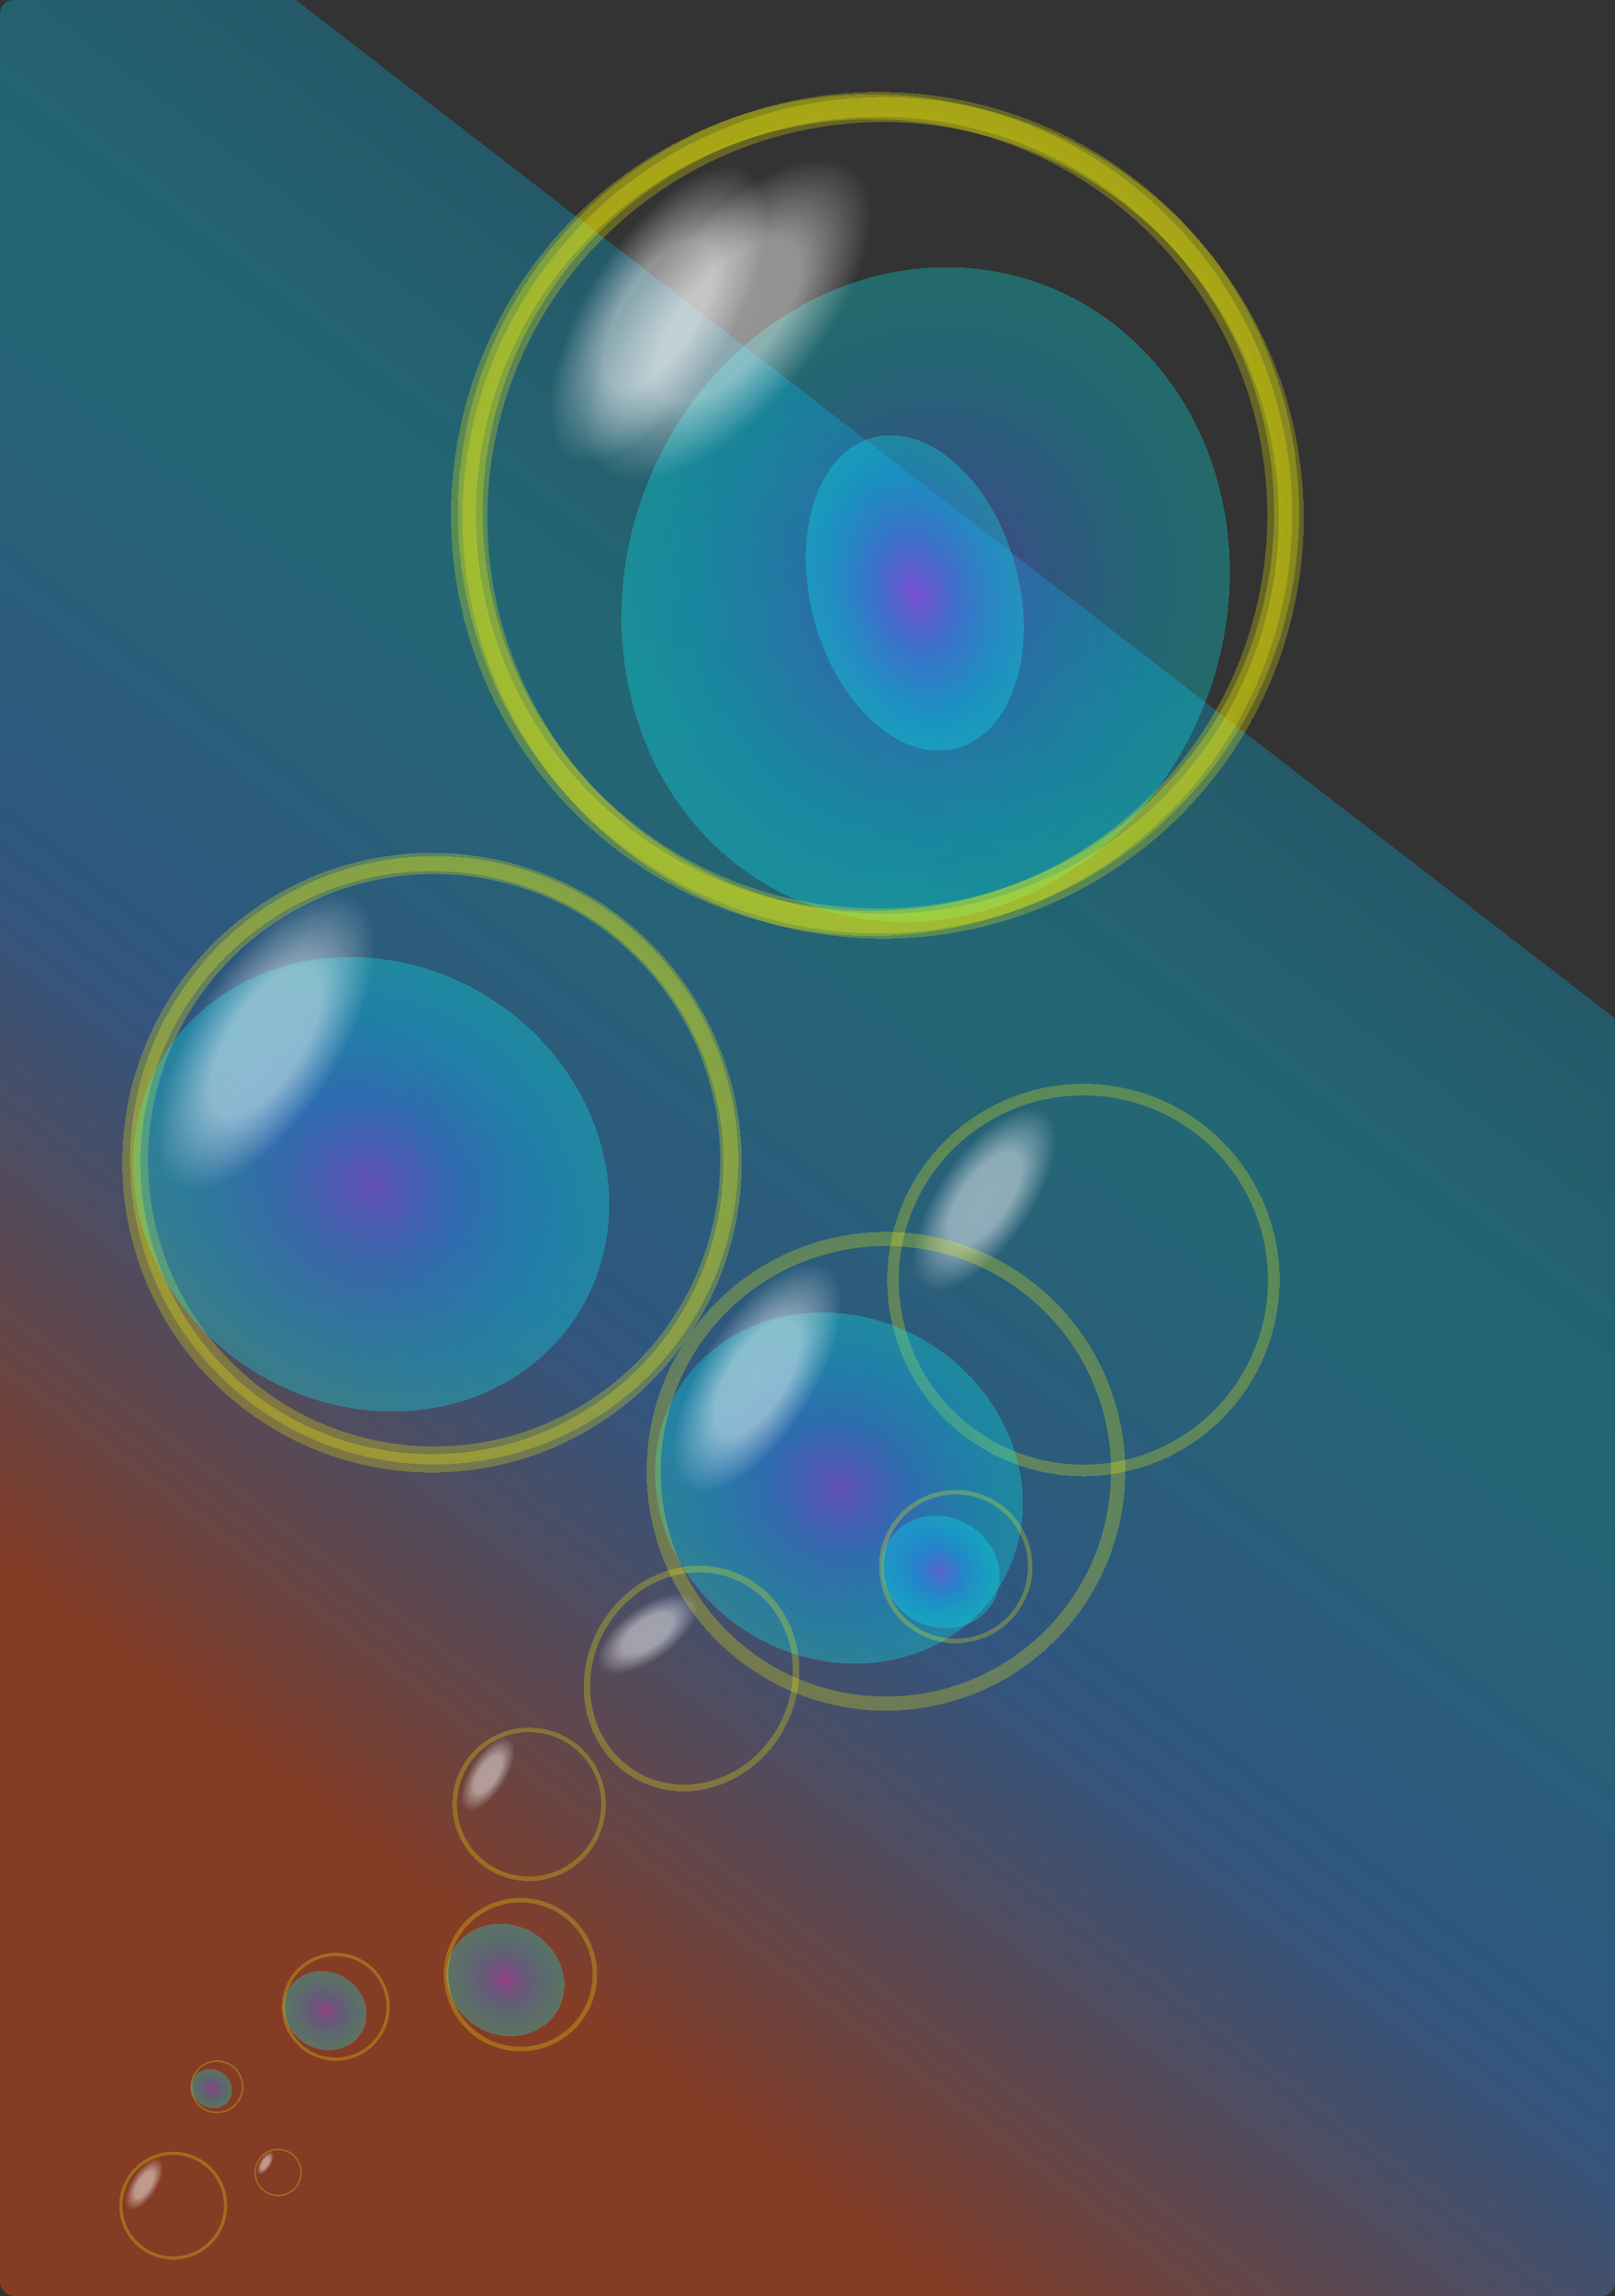 <?xml version="1.0" encoding="UTF-8"?>
<svg version="1.1" viewBox="0 0 733.66 1042.7" xmlns="http://www.w3.org/2000/svg" xmlns:xlink="http://www.w3.org/1999/xlink">
<rect x="0" y="0" width="733.66" height="1042.7" fill="#333333" stroke="none"/>
<defs>
<linearGradient id="e">
<stop stop-color="#9e47ff" stop-opacity=".439" offset="0"/>
<stop stop-color="#2e8eff" stop-opacity=".376" offset=".383"/>
<stop stop-color="#00d6ff" stop-opacity=".316" offset=".766"/>
<stop stop-color="#0ff" stop-opacity=".271" offset="1"/>
<stop stop-color="#004700" stop-opacity="0" offset="1"/>
</linearGradient>
<linearGradient id="d">
<stop stop-color="#fff" stop-opacity=".484" offset="0"/>
<stop stop-color="#fff" stop-opacity=".465" offset=".5"/>
<stop stop-color="#fff" stop-opacity="0" offset="1"/>
</linearGradient>
<radialGradient id="b" cx="441.57" cy="551.41" r="191.07" gradientTransform="matrix(.663 .261 -.289 .733 283.99 34.404)" gradientUnits="userSpaceOnUse" xlink:href="#e"/>
<radialGradient id="j" cx="162.32" cy="245.96" r="80.915" gradientTransform="matrix(.192 .182 -.356 .483 227.37 390.02)" gradientUnits="userSpaceOnUse" xlink:href="#d"/>
<radialGradient id="c" cx="162.32" cy="245.96" r="80.915" gradientTransform="matrix(.2 .174 -.334 .499 520.45 479.9)" gradientUnits="userSpaceOnUse" xlink:href="#d"/>
<radialGradient id="i" cx="162.32" cy="245.96" r="80.915" gradientTransform="matrix(.382 .321 -.709 .851 443.38 -115.98)" gradientUnits="userSpaceOnUse" xlink:href="#d"/>
<radialGradient id="h" cx="162.32" cy="245.96" r="80.915" gradientTransform="matrix(.08 .128 -.271 .188 279.73 809.12)" gradientUnits="userSpaceOnUse" xlink:href="#d"/>
<radialGradient id="g" cx="441.57" cy="551.41" r="191.07" gradientTransform="matrix(.1 .369 -.239 .065 505.29 355.6)" gradientUnits="userSpaceOnUse" xlink:href="#e"/>
<radialGradient id="f" cx="162.32" cy="245.96" r="80.915" gradientTransform="matrix(.315 .274 -.528 .788 377.86 -95.463)" gradientUnits="userSpaceOnUse" xlink:href="#d"/>
<linearGradient id="k" x1="166.33" x2="561.21" y1="840.58" y2="328.91" gradientUnits="userSpaceOnUse">
<stop stop-color="#ec4713" stop-opacity=".439" offset="0"/>
<stop stop-color="#2e8eff" stop-opacity=".376" offset=".383"/>
<stop stop-color="#00d6ff" stop-opacity=".316" offset=".766"/>
<stop stop-color="#00c1ff" stop-opacity=".271" offset="1"/>
<stop stop-color="#0047b7" stop-opacity="0" offset="1"/>
</linearGradient>
<radialGradient id="a" cx="398.05" cy="519.03" r="191.07" gradientUnits="userSpaceOnUse">
<stop stop-color="#ff0" stop-opacity=".478" offset="0"/>
<stop stop-color="#fffc00" stop-opacity=".239" offset="1"/>
<stop stop-opacity="0" offset="1"/>
</radialGradient>
</defs>
<g transform="translate(-6 -4.13)">
<rect x="6" y="4.13" width="733.66" height="1042.7" ry="6.274" fill="url(#k)" fill-rule="evenodd" stroke-width="0"/>
</g>
<path transform="translate(3.106,-283.81)" d="m586.67 519.03a188.62 188.62 0 1 1-377.24 0 188.62 188.62 0 1 1 377.24 0z" fill="url(#b)" fill-rule="evenodd" stroke="url(#a)" stroke-width="17.717"/>
<path d="m207.17 193.56c10.21-104.58 229.91-202.77 234.61-161.45 19.28 169.74-48.34 291.61-234.61 161.45z" fill="url(#i)" fill-rule="evenodd" stroke-width="0"/>
<g transform="translate(276.28 6.277)" fill-rule="evenodd">
<path transform="matrix(-.434 .171 -.171 -.434 477.38 732.21)" d="m586.67 519.03c0 104.17-84.447 188.62-188.62 188.62s-188.62-84.447-188.62-188.62 84.447-188.62 188.62-188.62 188.62 84.447 188.62 188.62z" fill="url(#b)" stroke="url(#a)" stroke-width="17.717"/>
<path d="m108.76 565.76c5.13-59.37 115.45-115.12 117.8-91.66 9.69 96.37-24.27 165.56-117.8 91.66z" fill="url(#j)" stroke-width="0"/>
</g>
<g transform="matrix(1.22,0,0,1.22,-230.22,-144.08)" fill-rule="evenodd">
<path transform="matrix(-.077 .46 -.46 -.077 787.99 522.63)" d="m586.67 519.03c0 104.17-84.447 188.62-188.62 188.62s-188.62-84.447-188.62-188.62 84.447-188.62 188.62-188.62 188.62 84.447 188.62 188.62z" fill="url(#b)" stroke="url(#a)" stroke-width="17.717"/>
<path d="m409.84 660.78c2.46-59.54 110.17-120.18 113.58-96.86 13.99 95.84-16.83 166.49-113.58 96.86z" fill="url(#c)" stroke-width="0"/>
</g>
<g transform="matrix(1.55,0,0,1.55,-606.58,-505.04)" fill-rule="evenodd">
<path transform="matrix(-.077 .46 -.46 -.077 787.99 522.63)" d="m586.67 519.03c0 104.17-84.447 188.62-188.62 188.62s-188.62-84.447-188.62-188.62 84.447-188.62 188.62-188.62 188.62 84.447 188.62 188.62z" fill="url(#b)" stroke="url(#a)" stroke-width="17.717"/>
<path d="m409.84 660.78c2.46-59.54 110.17-120.18 113.58-96.86 13.99 95.84-16.83 166.49-113.58 96.86z" fill="url(#c)" stroke-width="0"/>
</g>
<g transform="matrix(1.579,0,0,1.579,-622.61,-523.25)" fill-rule="evenodd">
<path transform="matrix(-.077 .46 -.46 -.077 787.99 522.63)" d="m586.67 519.03c0 104.17-84.447 188.62-188.62 188.62s-188.62-84.447-188.62-188.62 84.447-188.62 188.62-188.62 188.62 84.447 188.62 188.62z" fill="url(#b)" stroke="url(#a)" stroke-width="17.717"/>
<path d="m409.84 660.78c2.46-59.54 110.17-120.18 113.58-96.86 13.99 95.84-16.83 166.49-113.58 96.86z" fill="url(#c)" stroke-width="0"/>
</g>
<path transform="translate(1.008,-286.21)" d="m586.67 519.03a188.62 188.62 0 1 1-377.24 0 188.62 188.62 0 1 1 377.24 0z" fill="url(#b)" fill-rule="evenodd" stroke="url(#a)" stroke-width="17.717"/>
<path transform="translate(-2.098,-285.11)" d="m586.67 519.03a188.62 188.62 0 1 1-377.24 0 188.62 188.62 0 1 1 377.24 0z" fill="url(#g)" fill-rule="evenodd" stroke="url(#a)" stroke-width="17.717"/>
<path d="m206.17 207.77c3.88-94.05 174.01-189.82 179.39-152.98 22.1 151.37-26.57 262.95-179.39 152.98z" fill="url(#f)" fill-rule="evenodd" stroke-width="0"/>
<g transform="matrix(.275 0 0 .275 9.919 728.28)" fill-rule="evenodd">
<path transform="matrix(-.077 .46 -.46 -.077 787.99 522.63)" d="m586.67 519.03c0 104.17-84.447 188.62-188.62 188.62s-188.62-84.447-188.62-188.62 84.447-188.62 188.62-188.62 188.62 84.447 188.62 188.62z" fill="url(#b)" stroke="url(#a)" stroke-width="17.717"/>
<path d="m409.84 660.78c2.46-59.54 110.17-120.18 113.58-96.86 13.99 95.84-16.83 166.49-113.58 96.86z" fill="url(#c)" stroke-width="0"/>
</g>
<g transform="matrix(.391 0 0 .391 37.594 559.08)" fill-rule="evenodd">
<path transform="matrix(-.077 .46 -.46 -.077 787.99 522.63)" d="m586.67 519.03c0 104.17-84.447 188.62-188.62 188.62s-188.62-84.447-188.62-188.62 84.447-188.62 188.62-188.62 188.62 84.447 188.62 188.62z" fill="url(#b)" stroke="url(#a)" stroke-width="17.717"/>
<path d="m409.84 660.78c2.46-59.54 110.17-120.18 113.58-96.86 13.99 95.84-16.83 166.49-113.58 96.86z" fill="url(#c)" stroke-width="0"/>
</g>
<g transform="matrix(.391 0 0 .391 231.42 451.11)" fill-rule="evenodd">
<path transform="matrix(-.077 .46 -.46 -.077 787.99 522.63)" d="m586.67 519.03c0 104.17-84.447 188.62-188.62 188.62s-188.62-84.447-188.62-188.62 84.447-188.62 188.62-188.62 188.62 84.447 188.62 188.62z" fill="url(#b)" stroke="url(#a)" stroke-width="17.717"/>
<path d="m409.84 660.78c2.46-59.54 110.17-120.18 113.58-96.86 13.99 95.84-16.83 166.49-113.58 96.86z" fill="url(#c)" stroke-width="0"/>
</g>
<g transform="matrix(.121 0 0 .121 63.6 906.03)" fill-rule="evenodd">
<path transform="matrix(-.077 .46 -.46 -.077 787.99 522.63)" d="m586.67 519.03c0 104.17-84.447 188.62-188.62 188.62s-188.62-84.447-188.62-188.62 84.447-188.62 188.62-188.62 188.62 84.447 188.62 188.62z" fill="url(#b)" stroke="url(#a)" stroke-width="17.717"/>
<path d="m409.84 660.78c2.46-59.54 110.17-120.18 113.58-96.86 13.99 95.84-16.83 166.49-113.58 96.86z" fill="url(#c)" stroke-width="0"/>
</g>
<g transform="matrix(.135 0 0 .135 28.559 857.78)" fill-rule="evenodd">
<path transform="matrix(-.077 .46 -.46 -.077 787.99 522.63)" d="m586.67 519.03c0 104.17-84.447 188.62-188.62 188.62s-188.62-84.447-188.62-188.62 84.447-188.62 188.62-188.62 188.62 84.447 188.62 188.62z" fill="url(#b)" stroke="url(#a)" stroke-width="17.717"/>
<path d="m409.84 660.78c2.46-59.54 110.17-120.18 113.58-96.86 13.99 95.84-16.83 166.49-113.58 96.86z" fill="url(#c)" stroke-width="0"/>
</g>
<g transform="matrix(.275 0 0 .275 -63.923 818.57)" fill-rule="evenodd">
<path transform="matrix(-.077 .46 -.46 -.077 787.99 522.63)" d="m586.67 519.03c0 104.17-84.447 188.62-188.62 188.62s-188.62-84.447-188.62-188.62 84.447-188.62 188.62-188.62 188.62 84.447 188.62 188.62z" fill="url(#b)" stroke="url(#a)" stroke-width="17.717"/>
<path d="m409.84 660.78c2.46-59.54 110.17-120.18 113.58-96.86 13.99 95.84-16.83 166.49-113.58 96.86z" fill="url(#c)" stroke-width="0"/>
</g>
<g transform="matrix(.391 0 0 .391 33.691 636.41)" fill-rule="evenodd">
<path transform="matrix(-.077 .46 -.46 -.077 787.99 522.63)" d="m586.67 519.03c0 104.17-84.447 188.62-188.62 188.62s-188.62-84.447-188.62-188.62 84.447-188.62 188.62-188.62 188.62 84.447 188.62 188.62z" fill="url(#b)" stroke="url(#a)" stroke-width="17.717"/>
<path d="m409.84 660.78c2.46-59.54 110.17-120.18 113.58-96.86 13.99 95.84-16.83 166.49-113.58 96.86z" fill="url(#c)" stroke-width="0"/>
</g>
<g transform="translate(68.147,-134.21)" fill-rule="evenodd">
<path transform="matrix(-.011 .268 -.256 .008 383.24 785.64)" d="m586.67 519.03c0 104.17-84.447 188.62-188.62 188.62s-188.62-84.447-188.62-188.62 84.447-188.62 188.62-188.62 188.62 84.447 188.62 188.62z" fill="url(#b)" stroke="url(#a)" stroke-width="17.717"/>
<path d="m187.25 879.5c11.76-29.88 81.63-39.52 79.43-26.95-9.04 51.62-38.35 81.55-79.43 26.95z" fill="url(#h)" stroke-width="0"/>
</g>
</svg>
